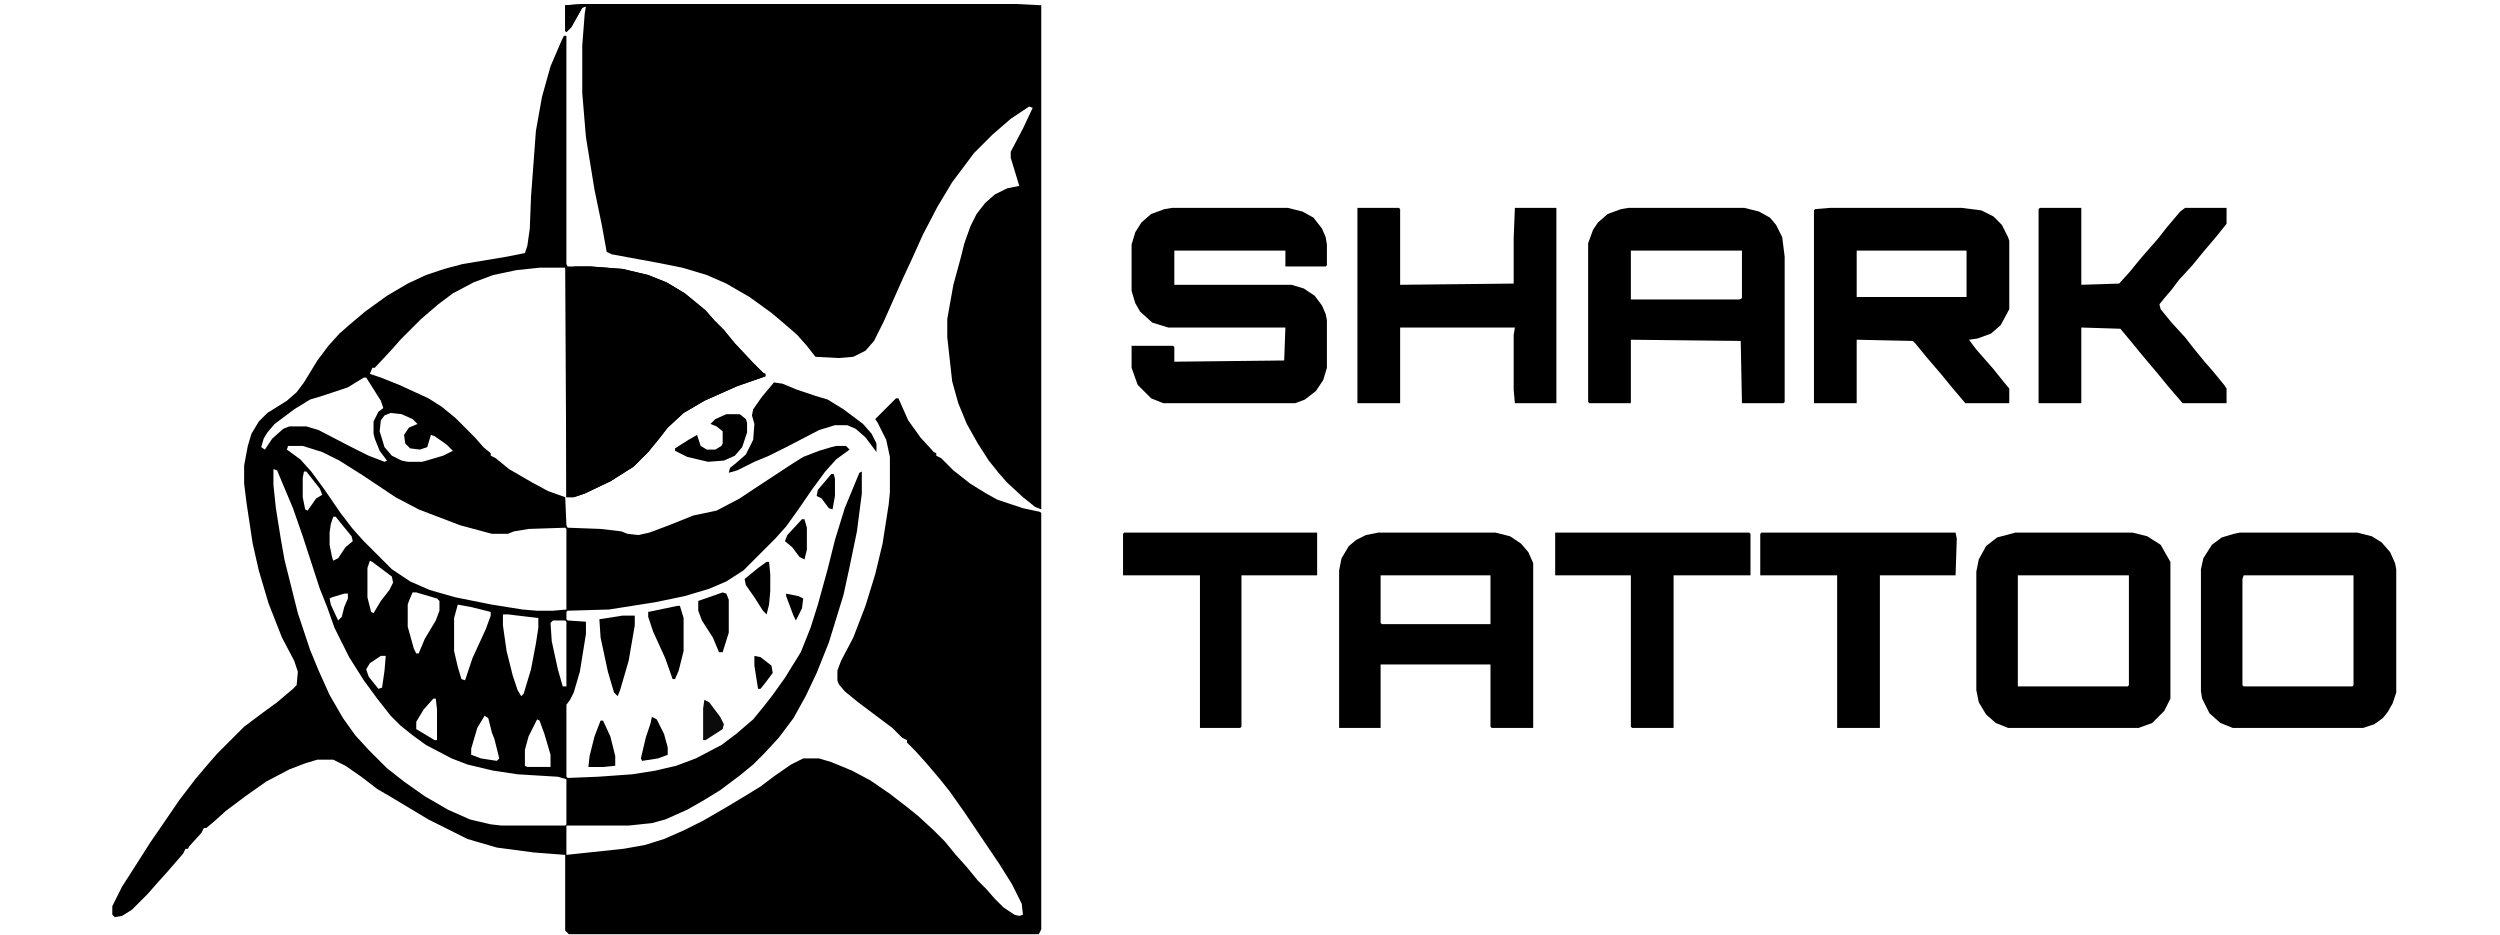 <?xml version="1.0" encoding="UTF-8"?>
<svg version="1.1" viewBox="0 0 2048 765" width="1177" height="440" xmlns="http://www.w3.org/2000/svg">
<path transform="translate(462,29)" d="m0 0h2v187l1 2h19l26 2 21 5 15 6 15 9 11 9 6 5 7 8 8 8 9 11 15 16 8 8 2 1v2l-23 8-27 12-17 10-13 12-7 9-9 11-12 12-19 12-21 10-9 3h-6l-1-188h-21l-19 2-19 4-16 6-17 9-12 9-14 12-17 17-7 8-14 15h-2l-2 5 9 3 15 6 24 11 11 7 11 9 16 16 7 8 6 5v2l4 2 11 9 19 11 13 7 14 5 1 23 1 2 27 1 17 2 5 2 9 1 9-2 16-6 20-8 19-4 19-10 12-8 32-21 8-5 13-5 10-3 4-1h8l3 3-11 8-9 10-11 15-11 16-10 14-9 10-26 26-14 9-14 6-20 6-24 5-38 6-34 1-1 1v6l1 1 15 1v10l-5 31-5 17-3 6-3 4v59l1 1 25-1 28-2 19-3 17-4 16-6 21-11 12-9 14-12 9-11 7-9 10-14 13-21 8-20 6-19 8-29 6-24 8-26 12-29 2-1v18l-4 31-6 29-5 23-12 39-10 25-9 19-10 18-12 16-12 13-9 9-11 9-16 12-13 8-14 8-18 8-11 3-19 2h-51v24l47-5 17-3 16-5 16-7 16-8 19-11 15-9 13-8 12-9 13-9 10-5h13l10 3 17 7 15 8 16 11 13 10 10 8 13 12 9 9 9 11 9 10 9 11 7 7 7 8 7 7 9 6 4 1 3-1-1-9-8-16-10-16-29-43-12-17-8-10-11-13-9-10-7-7v-2l-4-2-8-8-28-21-11-9-5-6-1-3v-8l3-8 10-19 10-26 8-26 6-25 5-32 1-10v-29l-3-14-7-14-2-3 17-17h2l8 18 10 14 11 12 2 1v2l4 2 10 10 14 11 13 8 9 5 21 7 14 3 1 1v341l-2 4h-385l-3-3v-62l-26-2-30-4-24-7-32-16-30-18-12-7-13-10-13-9-10-5h-13l-10 3-13 5-19 10-17 12-16 12-10 9-6 5h-2l-2 4-10 11-1 2h-2l-2 4-13 15-9 10-7 8-13 13-8 5-6 1-2-2v-7l8-16 9-14 14-22 11-16 13-19 13-17 11-13 7-8 22-22 16-12 11-8 13-11 3-3 1-11-3-9-10-19-11-28-8-27-5-22-5-33-2-16v-15l3-16 3-10 6-10 7-7 16-10 8-7 6-8 11-18 9-12 9-10 8-7 13-11 18-13 17-10 15-7 15-5 15-4 36-6 15-3 2-6 2-14 1-26 4-54 5-28 7-25 9-21zm-164 280-13 8-21 7-10 3-13 8-16 12-6 7-3 5-2 7 3 2 6-9 9-8 5-2h14l10 3 25 13 16 8 13 5 2-1-6-8-4-10-1-4v-10l4-8 4-3-2-6-12-19zm22 29-5 2-3 4-1 9 4 13 6 7 8 4 5 1h12l17-5 8-4-5-5-10-7-3-1-3 10-6 2-8-1-4-4-1-7 4-6 7-3-4-4-9-4zm-84 27-1 3 11 8 9 10 11 15 13 19 10 13 9 10 23 23 15 10 16 7 21 6 30 6 25 4 12 1h13l11-1v-66l-1-1-30 1-12 2-5 2h-13l-26-7-21-8-13-5-19-10-27-18-19-12-14-7-16-5zm-12 19v13l2 19 4 25 3 17 11 44 10 30 7 17 9 20 11 19 10 14 11 12 15 15 14 11 17 12 19 11 18 8 17 4 9 1h52l1-1v-37l-7-2-33-2-20-3-21-5-13-5-21-11-11-8-10-8-8-8-11-14-11-15-12-19-12-24-6-17-6-15-14-43-8-23-8-19-5-12zm25 2-1 5v16l2 10 2 1 7-10 5-3-2-5-11-14zm24 37-2 6-1 7v10l2 10 1 3 4-2 6-9 6-5-1-4-9-11-4-5zm30 36-2 6v24l3 12 2 1 6-10 7-9 3-6-1-5-16-12zm35 26-3 7-1 3v18l5 18 2 4h2l5-12 9-15 3-8v-8l-2-2-17-5zm-56 1-10 3-2 1 1 5 6 13 3-3 2-8 3-7v-4zm93 9-3 11v27l3 13 3 10 3 1 6-18 11-24 4-11v-3l-16-4zm37 8v9l3 21 5 20 4 12 3 5 2-2 6-20 4-21 2-13v-8l-25-3zm41 5-2 2 1 15 5 23 4 14h3v-53l-1-1zm-141 29-9 6-3 5 2 6 8 10 3-1 2-14 1-12zm43 35-8 9-6 10v6l15 9h2v-25l-1-9zm42 14-6 10-5 17v5l8 3 13 2 2-2-4-16-2-5-3-12zm43 3-7 14-3 11v13l2 1h19v-10l-5-17-4-11z" fill="#000000"/>
<path transform="translate(478,3)" d="m0 0h355l20 1v413l-5-2-10-8-13-12-7-8-8-10-9-14-9-16-7-17-5-18-4-36v-15l5-28 6-22 3-12 5-14 5-10 7-9 8-7 10-5 10-2-7-23v-5l10-19 8-17-3-1-15 10-15 13-15 15-18 24-12 20-12 23-9 20-7 15-16 36-8 16-7 8-10 5-12 1-19-1-7-9-8-9-8-7-13-11-18-13-19-11-16-7-20-6-20-4-38-7-4-2-4-22-6-29-7-43-3-36v-39l2-26 1-6-3 1-9 16-4 4-1-1v-21z" fill="#000000"/>
<path transform="translate(471,218)" d="m0 0h13l26 2 21 5 15 6 15 9 11 9 6 5 7 8 8 8 9 11 15 16 8 8 2 1v2l-23 8-27 12-17 10-13 12-7 9-9 11-12 12-19 12-21 10-9 3h-6v-187z" fill="#000000"/>
<path transform="translate(960,170)" d="m0 0h95l12 3 9 5 7 9 3 7 1 6v17l-1 1h-33v-13h-91v28h96l10 3 9 6 6 8 3 7 1 5v39l-3 10-6 9-9 7-8 3h-108l-10-4-11-11-5-14v-18h34l1 1v12l90-1 1-27h-96l-13-4-10-9-4-7-3-10v-38l3-10 5-8 8-7 11-4z" fill="#000000"/>
<path transform="translate(1499,170)" d="m0 0h108l16 2 10 5 7 7 5 10 1 3v56l-7 13-8 7-11 4-7 1 6 8 14 16 8 10 5 6v12h-36l-11-13-9-11-12-14-9-11-2-2-46-1v52h-35v-158l1-1zm22 35v38h90v-38z" fill="#000000"/>
<path transform="translate(1334,170)" d="m0 0h95l12 3 9 5 5 6 5 10 2 16v119l-1 1h-34l-1-51-90-1v52h-34l-1-1v-130l4-11 4-6 8-7 11-4zm2 35v40h89l2-1v-39z" fill="#000000"/>
<path transform="translate(1129,436)" d="m0 0h96l12 3 9 6 6 7 4 9v135h-34l-1-1v-51h-90v52h-34v-129l2-10 6-10 6-5 8-4zm2 35v39l1 1h89v-40z" fill="#000000"/>
<path transform="translate(1835,436)" d="m0 0h96l12 3 8 5 7 8 4 9 1 5v101l-3 9-4 7-4 5-7 5-9 3h-107l-10-4-9-8-6-12-1-6v-100l2-9 7-11 8-6 10-3zm3 35-1 3v87l1 1h89l1-1v-90z" fill="#000000"/>
<path transform="translate(1651,436)" d="m0 0h96l12 3 11 7 8 14v112l-5 10-10 10-11 4h-107l-10-4-8-7-6-10-2-10v-97l2-10 6-11 9-7zm2 35v91h90l1-1v-90z" fill="#000000"/>
<path transform="translate(1112,170)" d="m0 0h34l1 1v62l93-1v-37l1-25h34v160h-34l-1-11v-45l1-6h-94v62h-35z" fill="#000000"/>
<path transform="translate(1671,170)" d="m0 0h34v63l31-1 9-10 9-11 14-16 7-9 11-13 4-3h34v13l-8 10-11 13-9 11-11 12-6 8-6 7-4 5 1 4 9 11 11 12 7 9 9 11 7 8 9 11 2 3v12h-36l-12-14-9-11-11-13-9-11-10-12-32-1v62h-35v-159z" fill="#000000"/>
<path transform="translate(1443,436)" d="m0 0h159l1 5-1 30h-62v125h-35v-125h-63v-34z" fill="#000000"/>
<path transform="translate(1274,436)" d="m0 0h159l1 1v34h-63v125h-34l-1-1v-124h-62z" fill="#000000"/>
<path transform="translate(921,436)" d="m0 0h158v35h-62v124l-1 1h-33v-125h-63v-34z" fill="#000000"/>
<path transform="translate(634,313)" d="m0 0 7 1 12 5 15 5 10 3 13 8 16 12 7 8 4 8v7l-9-12-8-7-7-3h-10l-13 4-25 13-16 8-12 5-14 7-7 2 1-4 5-4 8-7 6-12 1-13-2-7 1-5 7-10z" fill="#000000"/>
<path transform="translate(510,504)" d="m0 0h10v8l-5 29-7 24-2 5-3-3-5-17-6-28-1-15z" fill="#000000"/>
<path transform="translate(595,339)" d="m0 0h11l5 4 1 3v8l-4 12-6 7-9 4-13 1-17-4-10-5v-2l11-7 7-4 3 9 5 3h7l5-3 1-2v-10l-5-4-5-2 4-4z" fill="#000000"/>
<path transform="translate(555,496)" d="m0 0h2l3 10v27l-4 16-3 7h-2l-6-17-10-22-4-12v-4z" fill="#000000"/>
<path transform="translate(592,485)" d="m0 0 3 1 2 5v27l-5 16h-3l-5-12-9-14-3-8v-8z" fill="#000000"/>
<path transform="translate(492,590)" d="m0 0h2l6 13 4 16v8l-10 1h-12l1-9 4-16z" fill="#000000"/>
<path transform="translate(628,460)" d="m0 0h2l1 10v14l-1 11-2 8-3-3-7-11-7-10-1-5 11-9z" fill="#000000"/>
<path transform="translate(534,587)" d="m0 0 4 2 6 12 3 11v6l-8 3-13 2-1-2 4-17 4-12z" fill="#000000"/>
<path transform="translate(577,573)" d="m0 0 4 2 9 12 3 6-1 4-14 9h-2v-26z" fill="#0B0B0B"/>
<path transform="translate(657,425)" d="m0 0h2l2 7v18l-2 8-4-2-6-8-6-5 2-5z" fill="#000000"/>
<path transform="translate(681,388)" d="m0 0h2l1 4v14l-2 11-3-1-6-8-4-2 1-5z" fill="#000000"/>
<path transform="translate(618,537)" d="m0 0 5 1 9 7 1 6-6 8-4 5h-2l-3-19z" fill="#000000"/>
<path transform="translate(478,3)" d="m0 0h2v2l-3 1-9 16-4 4-1-1v-21z" fill="#000000"/>
<path transform="translate(644,486)" d="m0 0 10 2 4 2-1 8-5 10-2-4-6-16z" fill="#000000"/>
</svg>
